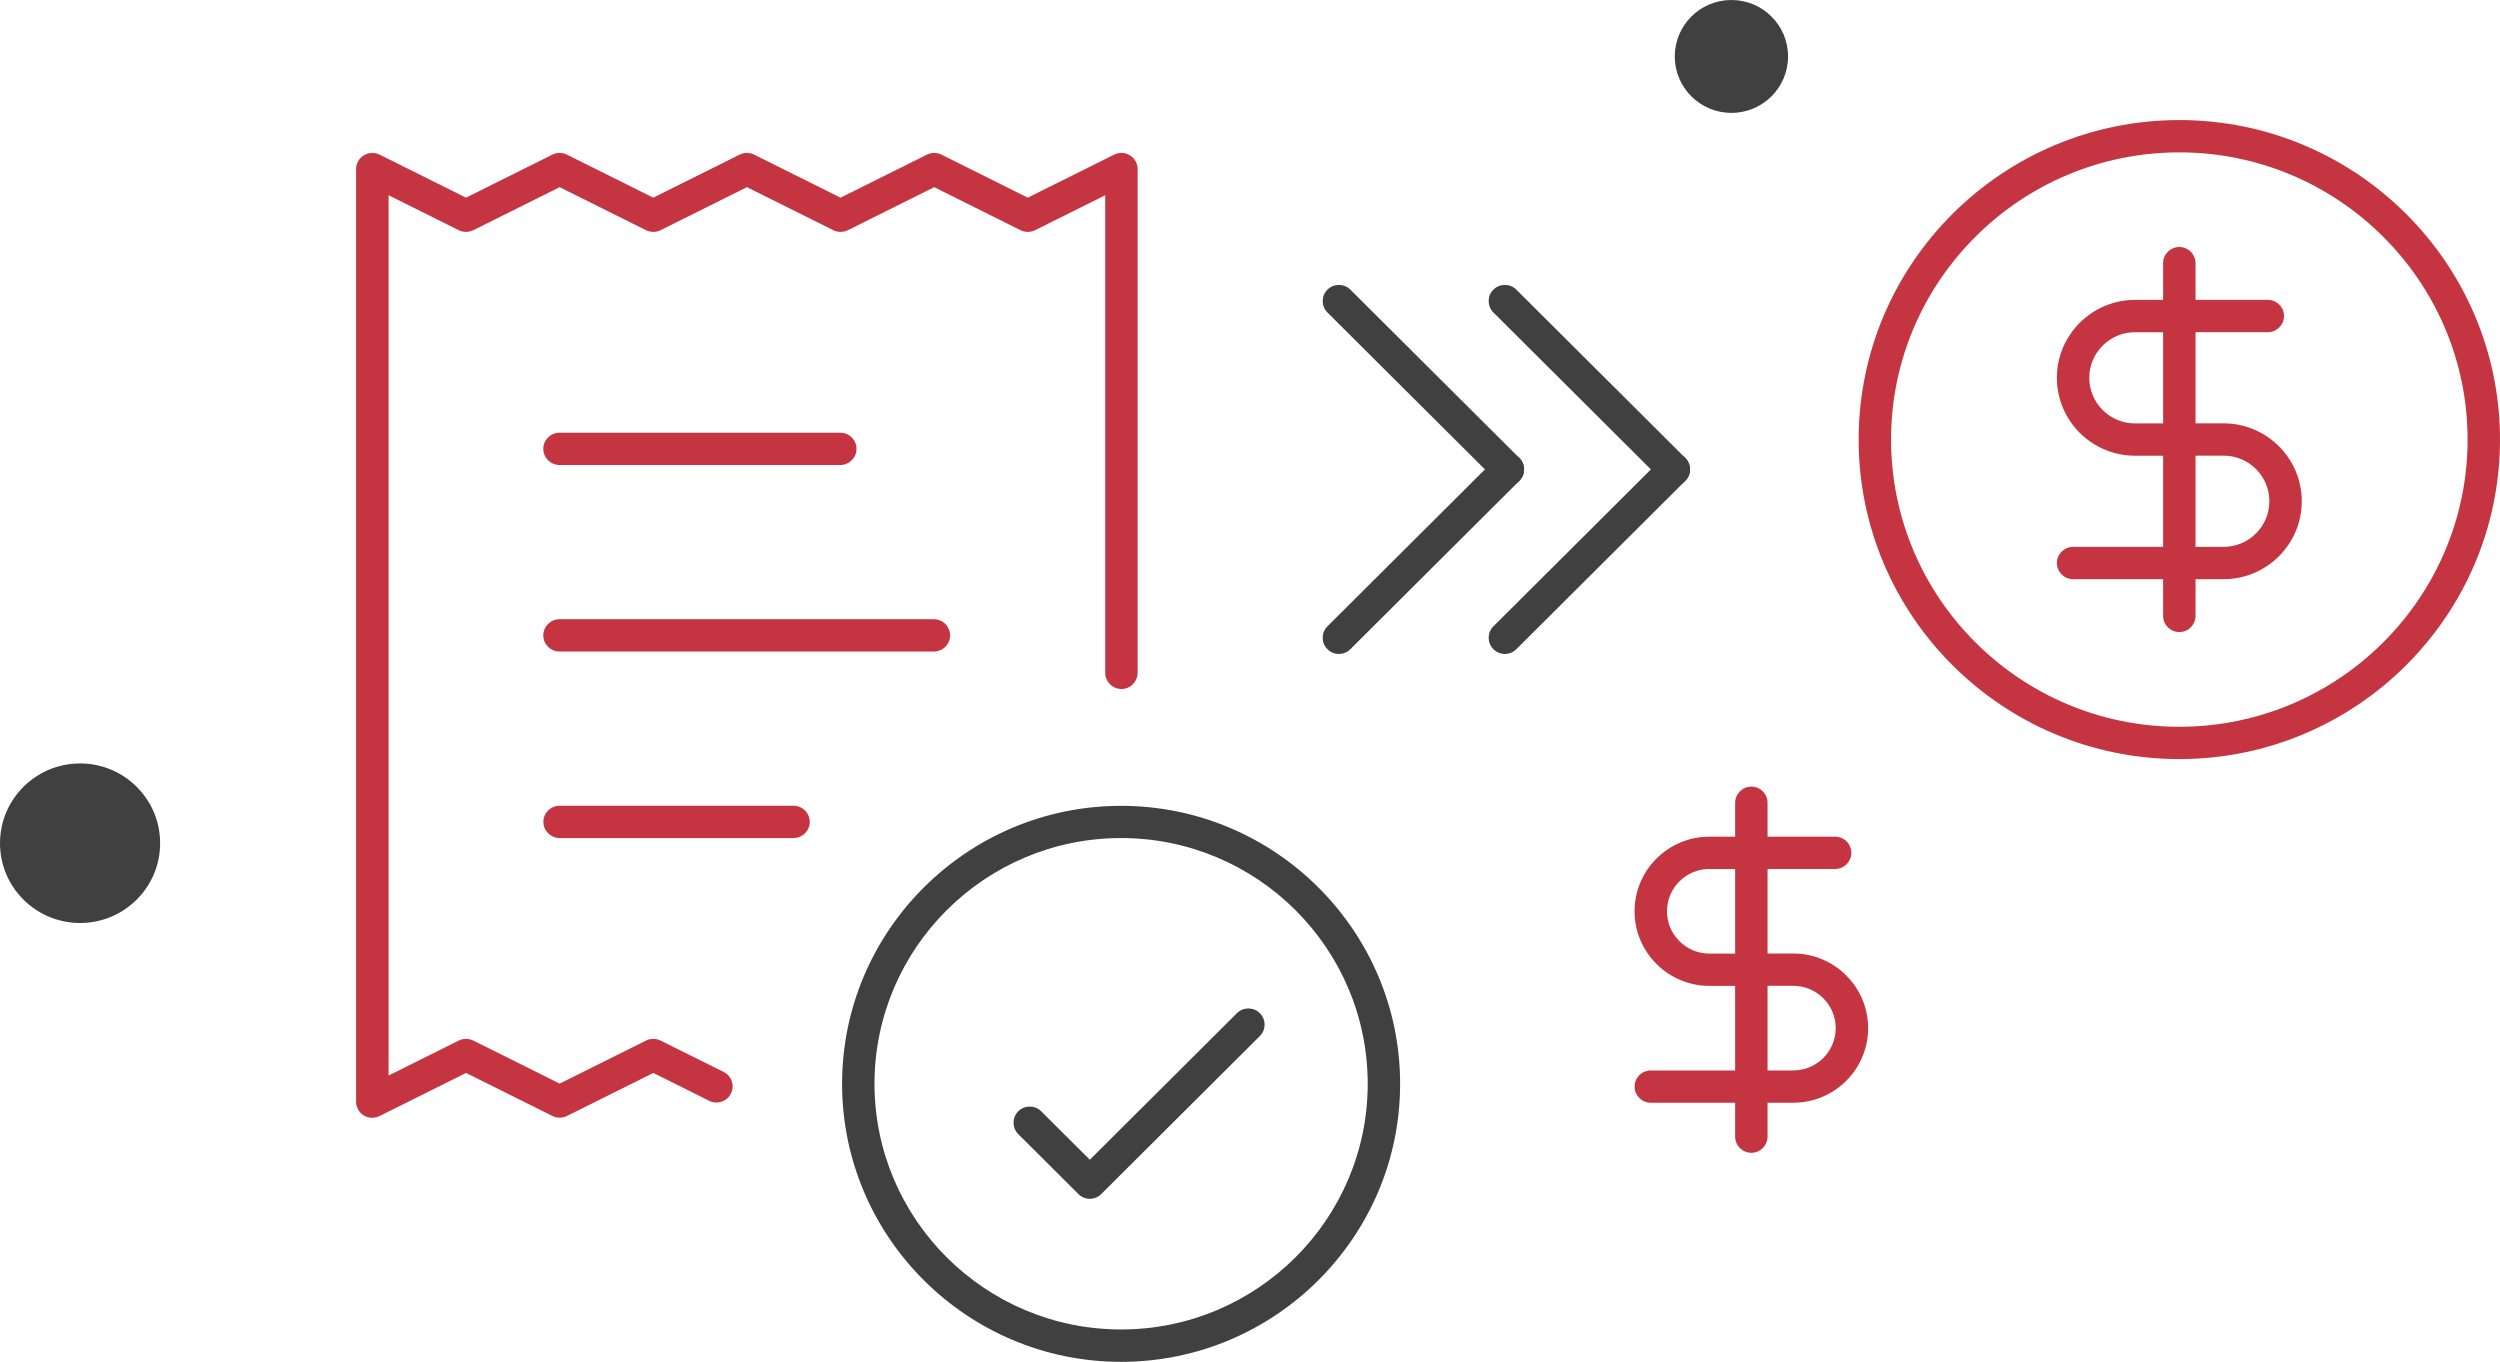 <svg width="380" height="207" viewBox="0 0 380 207" fill="none" xmlns="http://www.w3.org/2000/svg">
<g clip-path="url(#clip0_8_1310)">
<path d="M12.17 140.295C18.892 140.295 24.34 134.866 24.34 128.169C24.34 121.472 18.892 116.043 12.17 116.043C5.449 116.043 0 121.472 0 128.169C0 134.866 5.449 140.295 12.17 140.295Z" fill="#404040"/>
<path d="M263.176 17.158C267.931 17.158 271.786 13.317 271.786 8.579C271.786 3.841 267.931 0 263.176 0C258.42 0 254.565 3.841 254.565 8.579C254.565 13.317 258.42 17.158 263.176 17.158Z" fill="#404040"/>
<path d="M229.189 73.811C228.561 73.811 227.933 73.566 227.453 73.087L201.769 47.497C200.809 46.54 200.809 44.981 201.769 44.024C202.73 43.067 204.295 43.067 205.255 44.024L230.939 69.614C231.899 70.571 231.899 72.13 230.939 73.087C230.458 73.566 229.83 73.811 229.202 73.811H229.189Z" fill="#404040"/>
<path d="M203.506 99.401C202.878 99.401 202.25 99.155 201.769 98.677C200.809 97.719 200.809 96.161 201.769 95.203L227.453 69.614C228.413 68.656 229.978 68.656 230.939 69.614C231.899 70.571 231.899 72.13 230.939 73.087L205.255 98.677C204.775 99.155 204.147 99.401 203.519 99.401H203.506Z" fill="#404040"/>
<path d="M254.417 73.811C253.789 73.811 253.161 73.566 252.68 73.087L226.997 47.497C226.036 46.54 226.036 44.981 226.997 44.024C227.958 43.067 229.522 43.067 230.483 44.024L256.166 69.614C257.127 70.571 257.127 72.13 256.166 73.087C255.686 73.566 255.058 73.811 254.429 73.811H254.417Z" fill="#404040"/>
<path d="M228.734 99.401C228.106 99.401 227.477 99.155 226.997 98.677C226.036 97.719 226.036 96.161 226.997 95.203L252.68 69.614C253.641 68.656 255.205 68.656 256.166 69.614C257.127 70.571 257.127 72.13 256.166 73.087L230.483 98.677C230.003 99.155 229.374 99.401 228.746 99.401H228.734Z" fill="#404040"/>
<path d="M165.653 182.22C165 182.22 164.372 181.963 163.916 181.496L154.776 172.39C153.815 171.432 153.815 169.874 154.776 168.916C155.737 167.959 157.301 167.959 158.262 168.916L165.653 176.28L188.01 154.004C188.971 153.047 190.536 153.047 191.496 154.004C192.457 154.962 192.457 156.52 191.496 157.478L167.39 181.496C166.922 181.963 166.306 182.22 165.653 182.22Z" fill="#404040"/>
<path d="M56.59 169.91C56.134 169.91 55.69 169.788 55.296 169.542C54.569 169.1 54.126 168.303 54.126 167.456V25.7C54.126 24.853 54.569 24.055 55.296 23.614C56.023 23.172 56.934 23.123 57.698 23.503L70.829 30.045L83.96 23.503C84.65 23.16 85.475 23.16 86.165 23.503L99.296 30.045L112.427 23.503C113.117 23.16 113.943 23.16 114.632 23.503L127.763 30.045L140.894 23.503C141.584 23.16 142.41 23.16 143.099 23.503L156.218 30.045L169.349 23.503C170.113 23.123 171.024 23.16 171.751 23.614C172.478 24.068 172.921 24.853 172.921 25.7V102.273C172.921 103.623 171.813 104.727 170.458 104.727C169.103 104.727 167.994 103.623 167.994 102.273V29.677L157.327 34.991C156.637 35.335 155.812 35.335 155.122 34.991L142.003 28.449L128.872 34.991C128.182 35.335 127.357 35.335 126.667 34.991L113.536 28.449L100.405 34.991C99.715 35.335 98.89 35.335 98.2 34.991L85.069 28.449L71.938 34.991C71.248 35.335 70.423 35.335 69.733 34.991L59.066 29.677V163.479L69.733 158.165C70.423 157.821 71.248 157.821 71.938 158.165L85.069 164.707L98.2 158.165C98.89 157.821 99.715 157.821 100.405 158.165L110.001 162.939C111.22 163.541 111.713 165.026 111.097 166.228C110.493 167.443 109.015 167.934 107.796 167.321L99.309 163.086L86.178 169.628C85.488 169.972 84.662 169.972 83.973 169.628L70.842 163.086L57.711 169.628C57.366 169.8 56.984 169.886 56.614 169.886L56.59 169.91ZM120.619 127.384H85.057C83.702 127.384 82.593 126.279 82.593 124.929C82.593 123.579 83.702 122.474 85.057 122.474H120.619C121.974 122.474 123.083 123.579 123.083 124.929C123.083 126.279 121.974 127.384 120.619 127.384ZM141.954 99.033H85.044C83.689 99.033 82.581 97.928 82.581 96.578C82.581 95.228 83.689 94.123 85.044 94.123H141.954C143.309 94.123 144.417 95.228 144.417 96.578C144.417 97.928 143.309 99.033 141.954 99.033ZM127.726 70.681H85.044C83.689 70.681 82.581 69.577 82.581 68.227C82.581 66.877 83.689 65.772 85.044 65.772H127.726C129.081 65.772 130.19 66.877 130.19 68.227C130.19 69.577 129.081 70.681 127.726 70.681Z" fill="#C43541"/>
<path d="M170.408 207C147.016 207 127.997 188.038 127.997 164.743C127.997 141.449 147.028 122.487 170.408 122.487C193.788 122.487 212.819 141.449 212.819 164.743C212.819 188.038 193.788 207 170.408 207ZM170.408 127.384C149.738 127.384 132.924 144.137 132.924 164.731C132.924 185.326 149.738 202.078 170.408 202.078C191.078 202.078 207.892 185.326 207.892 164.731C207.892 144.137 191.078 127.384 170.408 127.384Z" fill="#404040"/>
<path d="M331.257 115.38C304.379 115.38 282.515 93.596 282.515 66.815C282.515 40.035 304.379 18.25 331.257 18.25C358.135 18.25 380 40.035 380 66.815C380 93.596 358.135 115.38 331.257 115.38ZM331.257 23.16C307.102 23.16 287.442 42.748 287.442 66.815C287.442 90.883 307.102 110.471 331.257 110.471C355.413 110.471 375.073 90.883 375.073 66.815C375.073 42.748 355.413 23.16 331.257 23.16Z" fill="#C43541"/>
<path d="M331.257 96.075C329.902 96.075 328.794 94.97 328.794 93.62V88.036H315.108C313.753 88.036 312.645 86.931 312.645 85.581C312.645 84.231 313.753 83.126 315.108 83.126H328.794V69.27H324.531C317.978 69.27 312.645 63.956 312.645 57.426C312.645 50.897 317.978 45.583 324.531 45.583H328.794V39.998C328.794 38.648 329.902 37.544 331.257 37.544C332.612 37.544 333.721 38.648 333.721 39.998V45.583H344.708C346.063 45.583 347.172 46.687 347.172 48.037C347.172 49.387 346.063 50.492 344.708 50.492H333.721V64.349H337.983C344.536 64.349 349.87 69.663 349.87 76.192C349.87 82.722 344.536 88.036 337.983 88.036H333.721V93.62C333.721 94.97 332.612 96.075 331.257 96.075ZM333.721 83.126H337.983C341.814 83.126 344.943 80.021 344.943 76.192C344.943 72.363 341.826 69.258 337.983 69.258H333.721V83.114V83.126ZM324.531 50.492C320.701 50.492 317.572 53.597 317.572 57.426C317.572 61.256 320.688 64.361 324.531 64.361H328.794V50.504H324.531V50.492Z" fill="#C43541"/>
<path d="M266.205 175.225C264.85 175.225 263.742 174.12 263.742 172.77V167.615H250.919C249.564 167.615 248.455 166.511 248.455 165.161C248.455 163.811 249.564 162.706 250.919 162.706H263.742V149.856H259.837C253.567 149.856 248.455 144.775 248.455 138.515C248.455 132.256 253.555 127.175 259.837 127.175H263.742V122.02C263.742 120.67 264.85 119.566 266.205 119.566C267.56 119.566 268.669 120.67 268.669 122.02V127.175H278.942C280.297 127.175 281.406 128.28 281.406 129.63C281.406 130.98 280.297 132.084 278.942 132.084H268.669V144.934H272.574C278.844 144.934 283.956 150.015 283.956 156.275C283.956 162.534 278.856 167.615 272.574 167.615H268.669V172.77C268.669 174.12 267.56 175.225 266.205 175.225ZM268.669 162.706H272.574C276.134 162.706 279.029 159.822 279.029 156.275C279.029 152.728 276.134 149.844 272.574 149.844H268.669V162.694V162.706ZM259.837 132.084C256.277 132.084 253.382 134.968 253.382 138.515C253.382 142.062 256.277 144.947 259.837 144.947H263.742V132.097H259.837V132.084Z" fill="#C43541"/>
</g>
<defs>
<clipPath id="clip0_8_1310">
<rect width="380" height="207" fill="white"/>
</clipPath>
</defs>
</svg>
